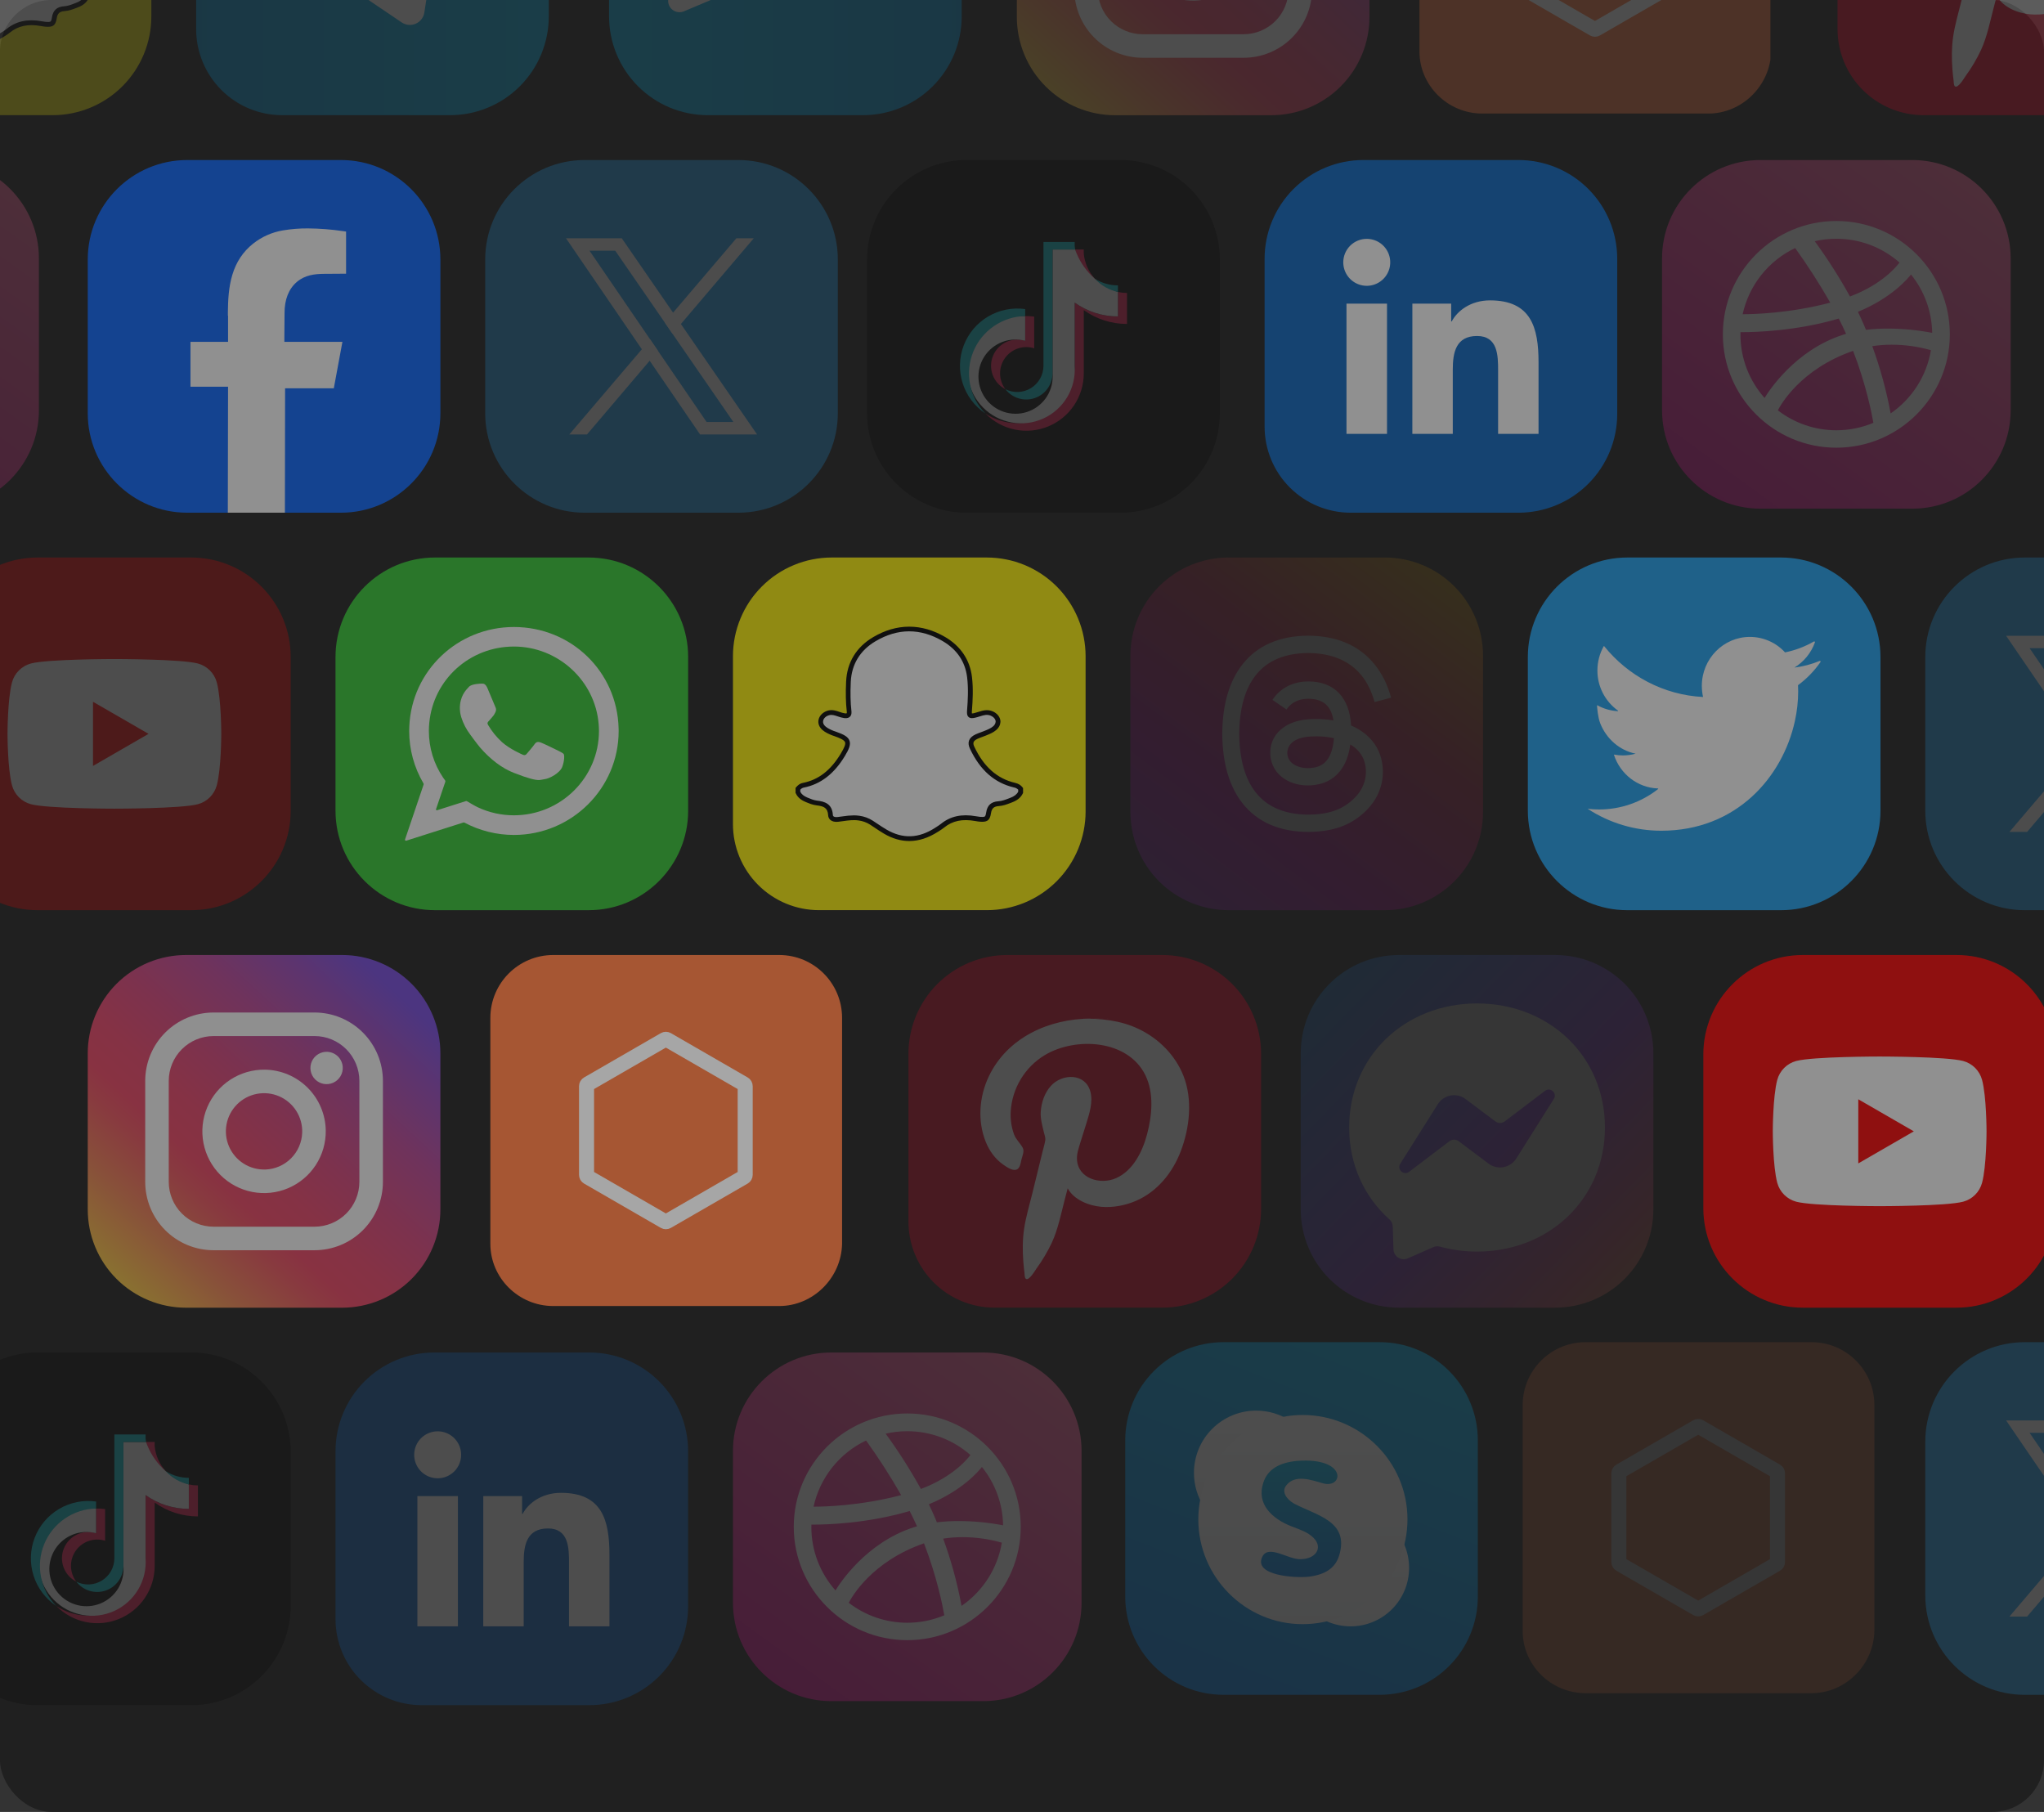 <?xml version="1.0" encoding="utf-8"?>
<svg xmlns="http://www.w3.org/2000/svg" fill="none" height="351" viewBox="0 0 396 351" width="396">
<rect x="0" y="0" width="396" height="351" fill="#333333" stroke="none"/>
<g clip-path="url(#clip0_396_1503)">
<rect fill="#202020" height="351" rx="10" width="396"/>
<g opacity="0.5">
<path d="M114.044 108H84.275C73.63 108 65 116.63 65 127.275V157.044C65 167.69 73.63 176.319 84.275 176.319H114.044C124.69 176.319 133.32 167.69 133.32 157.044V127.275C133.32 116.63 124.69 108 114.044 108Z" fill="#33CC33"/>
<path d="M119.847 141.088C119.575 130.082 110.66 121.461 99.565 121.461C88.67 121.461 79.768 129.916 79.297 140.708C79.283 141.003 79.275 141.299 79.274 141.597C79.271 145.169 80.227 148.676 82.04 151.753C82.061 151.789 82.074 151.83 82.078 151.871C82.083 151.913 82.078 151.955 82.065 151.995L78.471 162.618C78.46 162.651 78.458 162.686 78.466 162.719C78.474 162.753 78.49 162.783 78.514 162.808C78.538 162.832 78.569 162.85 78.602 162.858C78.636 162.867 78.671 162.866 78.703 162.855L89.761 159.339C89.798 159.327 89.837 159.323 89.876 159.326C89.915 159.33 89.953 159.341 89.987 159.359C92.937 160.924 96.226 161.743 99.565 161.744C110.754 161.744 119.858 152.708 119.858 141.601C119.857 141.45 119.847 141.088 119.847 141.088ZM85.867 150.667C84.051 147.991 83.083 144.83 83.089 141.596C83.089 141.075 83.115 140.556 83.168 140.012C83.985 131.594 91.036 125.247 99.564 125.247C108.113 125.247 115.327 131.866 115.986 140.317C116.024 140.814 116.042 141.22 116.042 141.594C116.042 150.609 108.651 157.937 99.563 157.937C97.158 157.94 94.782 157.416 92.602 156.401C91.997 156.121 90.849 155.434 90.485 155.215C90.45 155.193 90.409 155.179 90.368 155.175C90.326 155.17 90.284 155.174 90.244 155.188L84.678 156.958C84.649 156.967 84.619 156.968 84.59 156.96C84.561 156.953 84.534 156.937 84.513 156.916C84.492 156.894 84.477 156.867 84.471 156.838C84.464 156.809 84.466 156.778 84.475 156.75L86.273 151.45C86.289 151.405 86.293 151.357 86.286 151.309C86.279 151.262 86.261 151.217 86.234 151.178C86.126 151.03 85.946 150.783 85.867 150.667Z" fill="white"/>
<path d="M109.213 146.076C109.087 145.875 108.211 145.454 108.211 145.454C107.867 145.282 105.325 144.037 104.847 143.866C104.439 143.72 103.975 143.553 103.56 144.171C103.244 144.638 102.321 145.715 102.021 146.056C101.81 146.295 101.613 146.374 101.149 146.14C101.071 146.102 98.807 145.135 97.246 143.754C96.187 142.785 95.28 141.663 94.554 140.426C94.338 140.063 94.479 139.894 94.743 139.63C94.906 139.471 95.623 138.603 95.68 138.52C95.794 138.346 95.997 137.929 95.997 137.929C96.074 137.773 96.11 137.6 96.104 137.425C96.098 137.251 96.048 137.081 95.961 136.931C95.877 136.77 94.574 133.632 94.45 133.337C94.08 132.45 93.682 132.404 93.303 132.426C93.12 132.439 91.397 132.453 90.852 133.048L90.755 133.151C90.21 133.721 89.094 134.908 89.094 137.205C89.101 137.78 89.188 138.352 89.353 138.904C89.738 140.141 90.337 141.3 91.123 142.329C91.142 142.353 92.403 144.1 93.03 144.831C95.025 147.129 97.279 148.826 99.553 149.715C102.458 150.85 103.699 151.11 104.403 151.11C104.711 151.11 105.356 150.953 105.501 150.94C106.387 150.861 108.497 149.762 108.941 148.526C109.362 147.359 109.37 146.339 109.213 146.076Z" fill="white"/>
</g>
<g opacity="0.5">
<path d="M66.044 31H36.275C25.63 31 17 39.63 17 50.275V80.044C17 90.69 25.63 99.32 36.275 99.32H66.044C76.69 99.32 85.32 90.69 85.32 80.044V50.275C85.32 39.63 76.69 31 66.044 31Z" fill="#0866FF"/>
<path d="M44.137 99.32L44.184 74.917H36.902V66.222H44.183V61.152H44.151V60.427C44.174 58.207 44.287 55.615 45.018 53.221C45.771 50.727 47.085 48.758 49.033 47.199C50.713 45.869 52.702 44.985 54.816 44.63C56.413 44.363 58.03 44.234 59.649 44.245C61.919 44.263 64.185 44.438 66.43 44.769L67.049 44.856V53.017L65.357 53.031L62.801 53.048C60.993 53.062 59.1 53.261 57.512 54.614C55.924 55.968 55.117 58.044 55.129 60.651L55.093 65.326V66.222H66.34L64.672 75.222H55.233L55.197 99.32H44.137Z" fill="white"/>
</g>
<g opacity="0.2">
<path d="M37.044 108H7.275C-3.37 108 -12 116.63 -12 127.275V157.044C-12 167.69 -3.37 176.319 7.275 176.319H37.044C47.69 176.319 56.319 167.69 56.319 157.044V127.275C56.319 116.63 47.69 108 37.044 108Z" fill="#FD0000"/>
<path d="M42.002 132.192C41.765 131.314 41.303 130.514 40.66 129.872C40.018 129.229 39.218 128.767 38.341 128.531C35.111 127.666 22.162 127.666 22.162 127.666C22.162 127.666 9.212 127.666 5.983 128.531C5.105 128.767 4.305 129.229 3.663 129.872C3.02 130.514 2.558 131.314 2.322 132.192C1.457 135.421 1.457 142.16 1.457 142.16C1.457 142.16 1.457 148.897 2.322 152.126C2.558 153.004 3.02 153.804 3.663 154.446C4.305 155.089 5.105 155.551 5.983 155.787C9.212 156.653 22.162 156.653 22.162 156.653C22.162 156.653 35.111 156.653 38.341 155.787C39.218 155.551 40.018 155.089 40.66 154.446C41.303 153.804 41.765 153.004 42.002 152.126C42.868 148.897 42.868 142.16 42.868 142.16C42.868 142.16 42.868 135.421 42.002 132.192ZM18.021 148.371V135.948L28.78 142.16L18.021 148.371Z" fill="white"/>
</g>
<g opacity="0.5">
<path d="M379.044 185H349.275C338.63 185 330 193.63 330 204.275V234.044C330 244.69 338.63 253.319 349.275 253.319H379.044C389.69 253.319 398.32 244.69 398.32 234.044V204.275C398.32 193.63 389.69 185 379.044 185Z" fill="#FD0000"/>
<path d="M384.001 209.192C383.765 208.314 383.303 207.514 382.66 206.872C382.018 206.229 381.218 205.767 380.341 205.531C377.112 204.666 364.162 204.666 364.162 204.666C364.162 204.666 351.212 204.666 347.983 205.531C347.105 205.767 346.305 206.229 345.663 206.872C345.02 207.514 344.558 208.314 344.322 209.192C343.457 212.421 343.457 219.16 343.457 219.16C343.457 219.16 343.457 225.897 344.322 229.126C344.558 230.004 345.02 230.804 345.663 231.446C346.305 232.089 347.105 232.551 347.983 232.787C351.212 233.653 364.162 233.653 364.162 233.653C364.162 233.653 377.112 233.653 380.341 232.787C381.218 232.551 382.018 232.089 382.661 231.446C383.303 230.804 383.765 230.004 384.001 229.126C384.868 225.897 384.868 219.16 384.868 219.16C384.868 219.16 384.868 212.421 384.001 209.192ZM360.021 225.371V212.948L370.78 219.16L360.021 225.371Z" fill="white"/>
</g>
<g opacity="0.2">
<path d="M143.044 31H113.275C102.63 31 94 39.63 94 50.275V80.044C94 90.69 102.63 99.32 113.275 99.32H143.044C153.69 99.32 162.32 90.69 162.32 80.044V50.275C162.32 39.63 153.69 31 143.044 31Z" fill="#1DA1F2"/>
<path d="M131.914 62.765L130.397 60.565L120.462 46.16H109.656L124.353 67.661L125.867 69.877L135.629 84.159H146.672L131.914 62.765ZM127.482 67.977L125.969 65.762L114.209 48.563H119.191L128.775 62.454L130.293 64.656L142.082 81.746H136.892L127.482 67.977Z" fill="#FAFAFA"/>
<path d="M125.969 65.762L127.482 67.976L125.866 69.876L113.723 84.159H110.297L124.352 67.66L125.969 65.762Z" fill="#FAFAFA"/>
<path d="M146.031 46.16L131.914 62.765L130.3 64.663L128.781 62.461L130.397 60.565L142.667 46.16H146.031Z" fill="#FAFAFA"/>
</g>
<g opacity="0.2">
<path d="M422.044 108H392.275C381.63 108 373 116.63 373 127.275V157.044C373 167.69 381.63 176.319 392.275 176.319H422.044C432.69 176.319 441.32 167.69 441.32 157.044V127.275C441.32 116.63 432.69 108 422.044 108Z" fill="#1DA1F2"/>
<path d="M410.914 139.765L409.397 137.565L399.462 123.16H388.656L403.353 144.661L404.867 146.877L414.629 161.159H425.672L410.914 139.765ZM406.482 144.977L404.969 142.762L393.209 125.563H398.191L407.775 139.454L409.293 141.656L421.082 158.746H415.892L406.482 144.977Z" fill="#FAFAFA"/>
<path d="M404.969 142.762L406.482 144.976L404.866 146.876L392.723 161.159H389.297L403.352 144.66L404.969 142.762Z" fill="#FAFAFA"/>
</g>
<g opacity="0.2">
<path d="M422.044 260H392.275C381.63 260 373 268.63 373 279.275V309.044C373 319.69 381.63 328.319 392.275 328.319H422.044C432.69 328.319 441.32 319.69 441.32 309.044V279.275C441.32 268.63 432.69 260 422.044 260Z" fill="#1DA1F2"/>
<path d="M410.914 291.765L409.397 289.565L399.462 275.16H388.656L403.353 296.661L404.867 298.877L414.629 313.159H425.672L410.914 291.765ZM406.482 296.977L404.969 294.762L393.209 277.563H398.191L407.775 291.454L409.293 293.656L421.082 310.746H415.892L406.482 296.977Z" fill="#FAFAFA"/>
<path d="M404.969 294.762L406.482 296.976L404.866 298.876L392.723 313.159H389.297L403.352 296.66L404.969 294.762Z" fill="#FAFAFA"/>
</g>
<g opacity="0.5">
<path d="M85.318 204.046V234.281C85.318 236.782 84.826 239.258 83.869 241.568C82.912 243.879 81.51 245.978 79.742 247.746C77.974 249.514 75.874 250.917 73.564 251.874C71.254 252.831 68.778 253.324 66.277 253.324H36.042C33.542 253.324 31.066 252.831 28.755 251.874C26.445 250.917 24.346 249.514 22.577 247.746C20.809 245.978 19.407 243.879 18.45 241.568C17.492 239.258 17 236.782 17 234.281V204.046C17 201.546 17.492 199.069 18.448 196.758C19.405 194.448 20.807 192.348 22.576 190.579C24.344 188.811 26.443 187.408 28.753 186.45C31.064 185.493 33.54 185 36.041 185H66.276C68.777 185 71.253 185.492 73.564 186.45C75.875 187.407 77.974 188.81 79.743 190.578C81.511 192.347 82.913 194.447 83.87 196.758C84.827 199.069 85.319 201.545 85.318 204.046Z" fill="url(#paint0_linear_396_1503)"/>
<path d="M51.323 207.212C48.945 207.179 46.611 207.857 44.619 209.158C42.628 210.459 41.07 212.324 40.145 214.515C39.219 216.706 38.969 219.124 39.425 221.458C39.881 223.793 41.023 225.938 42.705 227.62C44.387 229.302 46.533 230.443 48.867 230.899C51.202 231.355 53.619 231.104 55.81 230.179C58.001 229.253 59.866 227.695 61.167 225.703C62.468 223.712 63.145 221.378 63.112 219C63.066 215.888 61.809 212.916 59.608 210.715C57.407 208.515 54.435 207.258 51.323 207.212ZM51.402 226.551C49.92 226.601 48.457 226.203 47.203 225.41C45.95 224.616 44.964 223.465 44.374 222.104C43.783 220.743 43.616 219.236 43.893 217.779C44.171 216.322 44.88 214.982 45.929 213.933C46.977 212.884 48.318 212.175 49.775 211.898C51.232 211.621 52.739 211.788 54.099 212.378C55.46 212.969 56.612 213.955 57.405 215.208C58.198 216.461 58.596 217.924 58.547 219.407C58.484 221.282 57.711 223.064 56.385 224.391C55.059 225.719 53.278 226.493 51.402 226.557V226.551Z" fill="#FDFDFD"/>
<path d="M60.935 196.139H41.384C37.87 196.139 34.499 197.535 32.014 200.021C29.529 202.506 28.133 205.877 28.133 209.392V228.941C28.133 232.455 29.529 235.825 32.014 238.31C34.5 240.795 37.87 242.192 41.384 242.192H60.933C64.448 242.192 67.819 240.796 70.304 238.311C72.789 235.826 74.186 232.455 74.186 228.941V209.39C74.186 205.876 72.79 202.505 70.305 200.02C67.82 197.535 64.449 196.139 60.935 196.139ZM69.624 228.941C69.624 231.245 68.708 233.456 67.078 235.086C65.449 236.715 63.238 237.631 60.933 237.631H41.384C39.08 237.631 36.869 236.715 35.239 235.086C33.609 233.456 32.694 231.245 32.694 228.941V209.39C32.694 207.086 33.61 204.875 35.24 203.246C36.87 201.617 39.08 200.701 41.384 200.701H60.933C63.238 200.701 65.449 201.617 67.078 203.246C68.708 204.876 69.624 207.087 69.624 209.392V228.941Z" fill="#FDFDFD"/>
<path d="M63.481 203.759C62.845 203.717 62.212 203.869 61.665 204.196C61.118 204.523 60.684 205.01 60.42 205.59C60.157 206.17 60.077 206.817 60.191 207.444C60.305 208.071 60.607 208.649 61.058 209.099C61.509 209.55 62.086 209.852 62.713 209.966C63.34 210.08 63.987 210 64.567 209.737C65.148 209.474 65.634 209.039 65.961 208.493C66.288 207.946 66.441 207.312 66.398 206.676C66.348 205.919 66.025 205.206 65.488 204.669C64.951 204.133 64.238 203.809 63.481 203.759Z" fill="#FDFDFD"/>
</g>
<g opacity="0.2">
<path d="M133.317 281.132V311.187C133.316 316.261 131.301 321.127 127.713 324.715C124.125 328.303 119.259 330.319 114.184 330.319H81.681C77.257 330.319 73.014 328.562 69.886 325.434C66.757 322.306 65 318.063 65 313.639V281.132C65 276.058 67.016 271.192 70.604 267.604C74.192 264.016 79.058 262 84.132 262H114.189C119.262 262.001 124.127 264.017 127.714 267.605C131.302 271.193 133.317 276.059 133.317 281.132Z" fill="#0A66C2"/>
<path d="M80.865 289.816H88.715V315.051H80.865V289.816ZM84.791 277.27C85.691 277.27 86.57 277.536 87.319 278.036C88.067 278.536 88.65 279.247 88.994 280.078C89.338 280.91 89.428 281.824 89.252 282.707C89.076 283.589 88.643 284.4 88.007 285.036C87.37 285.672 86.559 286.105 85.677 286.28C84.794 286.455 83.879 286.365 83.048 286.02C82.217 285.675 81.507 285.092 81.007 284.344C80.508 283.595 80.242 282.715 80.242 281.816C80.242 281.218 80.36 280.627 80.589 280.075C80.818 279.524 81.153 279.023 81.575 278.6C81.998 278.178 82.499 277.844 83.051 277.615C83.603 277.387 84.194 277.269 84.791 277.27Z" fill="white"/>
<path d="M93.629 289.815H101.148V293.264H101.254C102.3 291.279 104.861 289.188 108.677 289.188C116.612 289.188 118.074 294.412 118.074 301.209V315.05H110.24V302.781C110.24 299.853 110.183 296.087 106.163 296.087C102.077 296.087 101.459 299.275 101.459 302.567V315.05H93.625L93.629 289.815Z" fill="white"/>
</g>
<g opacity="0.2">
<path d="M37.044 262H7.275C-3.37 262 -12 270.63 -12 281.275V311.044C-12 321.69 -3.37 330.319 7.275 330.319H37.044C47.69 330.319 56.319 321.69 56.319 311.044V281.275C56.319 270.63 47.69 262 37.044 262Z" fill="black"/>
<path clip-rule="evenodd" d="M29.966 291.075C32.41 292.823 35.34 293.76 38.345 293.755V287.746C37.753 287.746 37.164 287.684 36.585 287.561V292.293C33.581 292.297 30.65 291.36 28.207 289.612V301.87C28.204 303.882 27.656 305.856 26.62 307.581C25.584 309.307 24.099 310.718 22.323 311.666C20.548 312.613 18.548 313.061 16.538 312.961C14.528 312.861 12.583 312.218 10.91 311.099C12.454 312.678 14.433 313.76 16.595 314.21C18.757 314.659 21.003 314.454 23.048 313.621C25.093 312.788 26.843 311.365 28.076 309.533C29.309 307.702 29.968 305.544 29.97 303.336V291.079L29.966 291.075ZM32.137 285.013C30.895 283.661 30.133 281.938 29.966 280.11V279.338H28.298C28.504 280.5 28.952 281.607 29.613 282.585C30.275 283.563 31.135 284.391 32.137 285.014V285.013ZM14.784 306.392C14.132 305.533 13.771 304.488 13.752 303.409C13.734 302.33 14.059 301.274 14.681 300.392C15.303 299.51 16.189 298.849 17.211 298.505C18.233 298.16 19.339 298.149 20.367 298.474V292.331C19.784 292.251 19.196 292.217 18.608 292.23V297.012C17.391 296.63 16.075 296.719 14.921 297.262C13.768 297.805 12.86 298.761 12.379 299.942C11.897 301.123 11.877 302.442 12.323 303.636C12.768 304.831 13.646 305.815 14.784 306.392Z" fill="#FF1753" fill-rule="evenodd"/>
<path clip-rule="evenodd" d="M28.204 289.612C30.647 291.359 33.578 292.297 36.582 292.292V287.561C34.665 286.913 32.921 285.835 31.485 284.41C30.048 282.984 28.957 281.248 28.295 279.336H23.915V303.338C24.047 304.862 23.69 306.388 22.896 307.695C22.102 309.002 20.912 310.021 19.499 310.606C18.086 311.19 16.523 311.309 15.038 310.944C13.553 310.58 12.222 309.752 11.24 308.58C10.258 307.408 9.674 305.953 9.575 304.427C9.476 302.901 9.866 301.384 10.688 300.094C11.51 298.805 12.722 297.811 14.147 297.257C15.572 296.704 17.137 296.619 18.614 297.015V292.228C16.498 292.067 14.383 292.557 12.553 293.633C10.723 294.709 9.267 296.318 8.378 298.246C7.489 300.173 7.211 302.326 7.581 304.416C7.952 306.506 8.952 308.433 10.449 309.938C11.945 311.443 13.867 312.454 15.955 312.836C18.042 313.218 20.197 312.951 22.13 312.073C24.062 311.195 25.679 309.747 26.765 307.924C27.851 306.1 28.353 303.988 28.204 301.87V289.612Z" fill="white" fill-rule="evenodd"/>
<path clip-rule="evenodd" d="M36.585 287.56V286.281C35.013 286.284 33.471 285.844 32.137 285.012C33.318 286.304 34.873 287.194 36.585 287.56ZM28.298 279.335C28.258 279.106 28.227 278.876 28.206 278.645V277.871H22.158V301.874C22.154 302.74 21.929 303.591 21.504 304.346C21.079 305.1 20.468 305.734 19.729 306.187C18.99 306.639 18.148 306.896 17.283 306.931C16.417 306.967 15.557 306.781 14.783 306.391C15.427 307.234 16.319 307.855 17.333 308.166C18.347 308.478 19.433 308.464 20.439 308.127C21.445 307.789 22.321 307.146 22.943 306.287C23.565 305.427 23.902 304.395 23.908 303.334V279.335H28.298ZM18.617 292.233V290.871C16.128 290.525 13.595 291.034 11.432 292.314C9.269 293.594 7.604 295.569 6.709 297.918C5.814 300.266 5.741 302.849 6.504 305.244C7.266 307.639 8.818 309.704 10.906 311.103C9.389 309.555 8.358 307.596 7.941 305.468C7.524 303.341 7.738 301.138 8.558 299.131C9.378 297.124 10.767 295.401 12.555 294.174C14.342 292.948 16.45 292.271 18.617 292.227V292.233Z" fill="#00C9D0" fill-rule="evenodd"/>
</g>
<g clip-path="url(#clip1_396_1503)" opacity="0.6">
<path d="M150.949 253H107.194C100.451 253 95 247.549 95 240.949V197.194C95 190.451 100.451 185 107.194 185H150.949C157.692 185 163.143 190.451 163.143 197.194V240.949C163 247.549 157.549 253 150.949 253Z" fill="#FF793F"/>
<path d="M128.76 201.394C128.91 201.307 129.096 201.307 129.246 201.394L144.129 209.985C144.279 210.072 144.371 210.233 144.371 210.406V227.592C144.371 227.765 144.279 227.925 144.129 228.012L129.246 236.604C129.096 236.691 128.91 236.691 128.76 236.604L113.877 228.012C113.727 227.925 113.635 227.765 113.635 227.592V210.406C113.635 210.233 113.727 210.072 113.877 209.985L128.76 201.394Z" stroke="white" stroke-width="2.914"/>
</g>
<g opacity="0.5">
<path d="M210.322 127.127V157.182C210.322 159.694 209.827 162.182 208.866 164.504C207.904 166.825 206.495 168.934 204.718 170.711C202.941 172.487 200.832 173.897 198.511 174.858C196.189 175.819 193.701 176.314 191.189 176.314H158.681C154.257 176.314 150.014 174.557 146.886 171.429C143.758 168.301 142 164.058 142 159.635V127.127C142.002 122.053 144.018 117.188 147.607 113.602C151.195 110.015 156.06 108 161.134 108H191.189C196.262 108 201.128 110.015 204.716 113.602C208.304 117.188 210.32 122.053 210.322 127.127Z" fill="#FFF405"/>
<path d="M154.586 153.488V152.807C154.858 152.487 155.154 152.214 155.603 152.126C159.144 151.425 161.51 149.169 163.295 146.207C164.794 143.716 164.555 143.147 161.789 142.168C161.63 142.11 161.468 142.065 161.312 142.001C160.715 141.755 160.122 141.493 159.629 141.064C158.39 139.987 159.123 138.436 160.582 138.084C161.65 137.827 162.58 138.515 163.617 138.643C164.309 138.73 164.585 138.496 164.501 137.759C164.305 135.859 164.263 133.946 164.377 132.039C164.547 128.401 166.337 125.63 169.367 123.833C173.792 121.212 178.418 121.179 182.874 123.792C185.657 125.427 187.452 127.896 187.843 131.208C188.096 133.363 187.995 135.521 187.825 137.679C187.751 138.616 187.942 138.789 188.87 138.571C190.019 138.298 190.983 137.709 192.179 138.234C192.818 138.515 193.376 139.12 193.359 139.818C193.346 140.296 193.068 140.736 192.708 141.051C192.155 141.532 191.434 141.798 190.764 142.071C190.245 142.281 189.704 142.444 189.198 142.682C188.153 143.171 187.852 143.818 188.341 144.852C190.034 148.431 192.522 151.148 196.547 152.092C197.038 152.208 197.432 152.408 197.729 152.806V153.488C197.348 154.274 196.665 154.705 195.892 154.998C195.118 155.291 194.315 155.63 193.469 155.679C192.303 155.754 191.689 156.262 191.51 157.477C191.342 158.632 190.994 158.797 189.816 158.703C189.537 158.68 189.261 158.628 188.984 158.579C186.677 158.17 184.513 158.403 182.616 159.941C182.236 160.23 181.841 160.5 181.434 160.748C178.203 162.846 174.896 163.085 171.517 161.117C170.598 160.581 169.725 159.962 168.833 159.378C168.101 158.909 167.275 158.607 166.413 158.492C165.014 158.279 163.673 158.594 162.312 158.744C161.612 158.821 160.937 158.621 160.897 157.898C160.802 156.153 159.733 155.727 158.266 155.566C157.585 155.49 156.904 155.212 156.262 154.944C155.561 154.641 154.921 154.225 154.586 153.488Z" fill="white"/>
<path d="M176.162 162.92C174.528 162.92 172.903 162.45 171.288 161.509C170.633 161.126 169.995 160.7 169.381 160.283C169.12 160.109 168.85 159.928 168.584 159.755C167.909 159.32 167.145 159.041 166.348 158.938C165.348 158.787 164.377 158.922 163.352 159.065C163.03 159.109 162.699 159.156 162.369 159.193C161.756 159.259 161.227 159.137 160.884 158.845C160.749 158.729 160.64 158.586 160.564 158.425C160.487 158.264 160.445 158.089 160.44 157.911C160.364 156.514 159.601 156.166 158.221 156.014C157.457 155.929 156.732 155.627 156.09 155.359C155.477 155.103 154.611 154.649 154.17 153.669L154.129 153.577V152.632L154.241 152.503C154.554 152.139 154.922 151.786 155.518 151.669C158.576 151.063 160.922 149.251 162.904 145.964C163.613 144.787 163.849 144.157 163.721 143.785C163.557 143.328 162.625 142.942 161.641 142.595C161.587 142.574 161.531 142.557 161.475 142.539C161.369 142.504 161.257 142.468 161.144 142.42C160.527 142.167 159.879 141.876 159.333 141.404C158.686 140.842 158.418 140.096 158.599 139.362C158.8 138.538 159.54 137.863 160.482 137.632C161.28 137.44 162.002 137.685 162.64 137.904C162.977 138.033 163.326 138.127 163.683 138.185C163.8 138.212 163.921 138.209 164.037 138.177C164.072 138.059 164.077 137.934 164.051 137.813C163.857 136.139 163.816 134.298 163.924 132.019C164.097 128.326 165.9 125.358 169.14 123.439C171.419 122.09 173.771 121.396 176.116 121.396H176.165C178.509 121.396 180.847 122.077 183.117 123.403C186.125 125.173 187.921 127.851 188.31 131.166C188.575 133.409 188.459 135.645 188.295 137.727C188.276 137.886 188.276 138.047 188.295 138.205C188.457 138.2 188.617 138.176 188.772 138.133C189.035 138.072 189.296 137.989 189.55 137.908C190.415 137.636 191.309 137.355 192.373 137.823C193.115 138.148 193.853 138.899 193.83 139.841C193.81 140.145 193.727 140.441 193.586 140.712C193.445 140.982 193.25 141.22 193.013 141.411C192.445 141.906 191.73 142.193 191.106 142.446L190.947 142.512C190.737 142.596 190.525 142.674 190.319 142.749C189.998 142.866 189.694 142.976 189.403 143.112C188.964 143.318 188.708 143.536 188.622 143.776C188.537 144.015 188.59 144.289 188.768 144.666C190.608 148.555 193.189 150.84 196.667 151.654C197.315 151.805 197.774 152.087 198.114 152.541L198.206 152.663V153.598L198.16 153.694C197.774 154.487 197.11 155.04 196.069 155.435L195.835 155.525C195.102 155.805 194.344 156.097 193.52 156.15C192.545 156.213 192.131 156.593 191.99 157.553C191.768 159.062 191.108 159.277 189.799 159.171C189.527 159.149 189.254 159.1 188.982 159.054L188.919 159.043C186.438 158.601 184.532 159.002 182.927 160.303C182.606 160.553 182.271 160.785 181.924 160.998L181.706 161.135C179.85 162.322 178.002 162.92 176.162 162.92ZM165.422 157.95C165.778 157.949 166.134 157.975 166.486 158.027C167.413 158.15 168.302 158.476 169.09 158.98C169.362 159.157 169.634 159.34 169.895 159.515C170.498 159.924 171.12 160.332 171.754 160.706C174.901 162.542 177.987 162.424 181.186 160.349L181.408 160.206C181.726 160.01 182.033 159.798 182.329 159.57C184.138 158.108 186.342 157.635 189.068 158.118L189.133 158.129C189.384 158.174 189.621 158.216 189.856 158.235C190.204 158.264 190.622 158.281 190.785 158.171C190.906 158.088 190.992 157.846 191.057 157.406C191.264 156 192.022 155.304 193.445 155.213C194.134 155.168 194.795 154.915 195.488 154.648L195.726 154.557C196.5 154.262 196.98 153.893 197.266 153.366V152.971C197.043 152.745 196.754 152.595 196.441 152.541C192.677 151.658 189.89 149.207 187.922 145.05C187.634 144.439 187.574 143.915 187.741 143.45C187.909 142.986 188.328 142.578 189.001 142.263C189.329 142.109 189.667 141.99 189.994 141.866C190.201 141.791 190.402 141.72 190.59 141.641L190.752 141.576C191.342 141.339 191.952 141.093 192.403 140.702C192.541 140.594 192.656 140.459 192.741 140.305C192.826 140.151 192.879 139.982 192.896 139.807C192.908 139.295 192.436 138.854 191.992 138.657C191.247 138.329 190.616 138.528 189.813 138.779C189.54 138.864 189.268 138.952 188.968 139.021C188.523 139.126 188.015 139.212 187.665 138.909C187.315 138.607 187.322 138.092 187.357 137.643C187.518 135.6 187.629 133.421 187.376 131.261C187.017 128.205 185.422 125.827 182.634 124.191C178.308 121.654 173.918 121.667 169.596 124.232C166.637 125.985 164.99 128.692 164.83 132.06C164.726 134.288 164.764 136.081 164.951 137.704C164.973 137.893 165.039 138.468 164.672 138.832C164.304 139.195 163.737 139.123 163.551 139.104C163.132 139.039 162.722 138.931 162.325 138.783C161.731 138.581 161.219 138.407 160.681 138.536C160.071 138.683 159.6 139.096 159.48 139.586C159.382 139.995 159.534 140.38 159.921 140.717C160.362 141.101 160.91 141.342 161.478 141.576C161.56 141.61 161.649 141.639 161.75 141.67C161.814 141.69 161.877 141.711 161.938 141.734C163.436 142.262 164.298 142.698 164.579 143.484C164.859 144.27 164.463 145.159 163.687 146.448C161.591 149.925 158.975 151.931 155.688 152.576C155.434 152.637 155.207 152.781 155.044 152.985V153.377C155.291 153.859 155.725 154.212 156.437 154.51C157.02 154.753 157.681 155.029 158.313 155.099C159.751 155.257 161.237 155.709 161.355 157.865C161.354 157.916 161.364 157.967 161.384 158.014C161.404 158.061 161.434 158.103 161.472 158.137C161.617 158.258 161.91 158.309 162.258 158.273C162.576 158.239 162.9 158.194 163.212 158.149C163.943 158.032 164.681 157.965 165.422 157.95Z" fill="black"/>
</g>
<g opacity="0.2">
<path d="M29.322 -26.873V3.182C29.322 5.694 28.827 8.182 27.866 10.504C26.904 12.825 25.495 14.934 23.718 16.711C21.941 18.487 19.832 19.897 17.511 20.858C15.189 21.82 12.701 22.314 10.189 22.314H-22.319C-26.743 22.314 -30.986 20.557 -34.114 17.429C-37.242 14.301 -39 10.058 -39 5.635V-26.873C-38.998 -31.947 -36.981 -36.812 -33.394 -40.398C-29.805 -43.985 -24.94 -46 -19.866 -46H10.189C15.262 -46 20.128 -43.985 23.716 -40.398C27.304 -36.812 29.32 -31.947 29.322 -26.873Z" fill="#FFF405"/>
<path d="M-26.414 -0.512V-1.193C-26.142 -1.513 -25.846 -1.786 -25.397 -1.874C-21.856 -2.575 -19.49 -4.831 -17.705 -7.793C-16.206 -10.284 -16.445 -10.853 -19.211 -11.832C-19.37 -11.89 -19.532 -11.935 -19.688 -11.999C-20.285 -12.245 -20.878 -12.507 -21.371 -12.936C-22.61 -14.013 -21.878 -15.564 -20.418 -15.915C-19.35 -16.173 -18.42 -15.485 -17.383 -15.357C-16.691 -15.27 -16.415 -15.504 -16.499 -16.241C-16.695 -18.141 -16.737 -20.054 -16.623 -21.961C-16.453 -25.599 -14.663 -28.37 -11.633 -30.167C-7.208 -32.788 -2.582 -32.821 1.874 -30.207C4.657 -28.573 6.452 -26.104 6.843 -22.792C7.096 -20.637 6.995 -18.479 6.825 -16.321C6.751 -15.384 6.942 -15.211 7.87 -15.429C9.019 -15.702 9.983 -16.291 11.179 -15.766C11.818 -15.485 12.376 -14.88 12.358 -14.182C12.346 -13.704 12.068 -13.264 11.707 -12.949C11.155 -12.469 10.434 -12.201 9.764 -11.929C9.245 -11.719 8.704 -11.556 8.198 -11.318C7.153 -10.829 6.852 -10.182 7.341 -9.148C9.034 -5.569 11.522 -2.852 15.547 -1.908C16.038 -1.792 16.432 -1.592 16.729 -1.194V-0.512C16.348 0.274 15.665 0.705 14.892 0.998C14.118 1.291 13.315 1.63 12.469 1.679C11.303 1.754 10.689 2.262 10.51 3.477C10.341 4.632 9.994 4.797 8.816 4.703C8.537 4.68 8.261 4.628 7.984 4.579C5.677 4.17 3.513 4.403 1.616 5.941C1.236 6.23 0.841 6.5 0.434 6.748C-2.797 8.846 -6.104 9.085 -9.483 7.117C-10.402 6.581 -11.275 5.962 -12.167 5.378C-12.899 4.909 -13.725 4.607 -14.587 4.492C-15.986 4.279 -17.327 4.594 -18.688 4.744C-19.388 4.821 -20.063 4.621 -20.103 3.898C-20.198 2.153 -21.267 1.727 -22.734 1.566C-23.415 1.49 -24.096 1.212 -24.738 0.944C-25.439 0.641 -26.079 0.225 -26.414 -0.512Z" fill="white"/>
<path d="M-4.838 8.92C-6.472 8.92 -8.097 8.45 -9.712 7.509C-10.367 7.126 -11.005 6.7 -11.619 6.283C-11.88 6.109 -12.15 5.928 -12.416 5.755C-13.091 5.32 -13.855 5.041 -14.652 4.938C-15.652 4.787 -16.623 4.922 -17.648 5.065C-17.97 5.109 -18.3 5.156 -18.631 5.193C-19.244 5.259 -19.773 5.137 -20.116 4.845C-20.251 4.729 -20.36 4.586 -20.436 4.425C-20.513 4.264 -20.555 4.089 -20.56 3.911C-20.636 2.514 -21.399 2.166 -22.779 2.014C-23.543 1.929 -24.268 1.627 -24.91 1.359C-25.523 1.103 -26.389 0.649 -26.83 -0.331L-26.871 -0.423V-1.368L-26.759 -1.497C-26.446 -1.861 -26.078 -2.214 -25.482 -2.331C-22.424 -2.937 -20.078 -4.749 -18.096 -8.036C-17.387 -9.213 -17.151 -9.843 -17.279 -10.215C-17.442 -10.672 -18.375 -11.058 -19.359 -11.405C-19.413 -11.426 -19.469 -11.443 -19.525 -11.461C-19.631 -11.496 -19.743 -11.532 -19.856 -11.579C-20.473 -11.833 -21.121 -12.124 -21.667 -12.595C-22.314 -13.158 -22.582 -13.904 -22.401 -14.638C-22.2 -15.462 -21.46 -16.137 -20.518 -16.368C-19.72 -16.56 -18.998 -16.315 -18.36 -16.096C-18.023 -15.967 -17.674 -15.873 -17.317 -15.815C-17.2 -15.788 -17.079 -15.791 -16.963 -15.823C-16.928 -15.941 -16.924 -16.067 -16.95 -16.187C-17.143 -17.861 -17.184 -19.702 -17.076 -21.98C-16.903 -25.674 -15.1 -28.642 -11.86 -30.561C-9.581 -31.91 -7.229 -32.603 -4.884 -32.603H-4.835C-2.491 -32.603 -0.153 -31.923 2.117 -30.597C5.125 -28.827 6.921 -26.149 7.31 -22.834C7.575 -20.591 7.459 -18.355 7.295 -16.273C7.276 -16.114 7.276 -15.953 7.295 -15.795C7.457 -15.8 7.617 -15.824 7.772 -15.867C8.035 -15.928 8.296 -16.011 8.55 -16.092C9.415 -16.364 10.309 -16.645 11.373 -16.177C12.115 -15.852 12.854 -15.101 12.83 -14.159C12.81 -13.855 12.727 -13.559 12.586 -13.288C12.445 -13.018 12.25 -12.78 12.013 -12.589C11.445 -12.094 10.73 -11.807 10.107 -11.554L9.947 -11.488C9.737 -11.404 9.525 -11.326 9.319 -11.251C8.998 -11.134 8.694 -11.024 8.403 -10.888C7.964 -10.682 7.708 -10.464 7.622 -10.224C7.537 -9.985 7.59 -9.711 7.768 -9.334C9.608 -5.445 12.189 -3.16 15.667 -2.346C16.316 -2.195 16.774 -1.913 17.114 -1.459L17.206 -1.337V-0.402L17.16 -0.306C16.774 0.487 16.11 1.04 15.069 1.435L14.835 1.525C14.102 1.805 13.344 2.097 12.52 2.15C11.545 2.213 11.131 2.593 10.99 3.553C10.768 5.062 10.108 5.277 8.799 5.171C8.527 5.149 8.254 5.1 7.982 5.054L7.919 5.043C5.438 4.601 3.532 5.002 1.927 6.303C1.606 6.553 1.271 6.785 0.924 6.998L0.706 7.135C-1.15 8.322 -2.998 8.92 -4.838 8.92ZM-15.578 3.95C-15.222 3.949 -14.867 3.975 -14.514 4.027C-13.587 4.15 -12.698 4.476 -11.91 4.98C-11.638 5.157 -11.366 5.34 -11.105 5.515C-10.502 5.924 -9.88 6.332 -9.246 6.706C-6.099 8.542 -3.013 8.424 0.186 6.349L0.408 6.206C0.726 6.01 1.033 5.798 1.329 5.57C3.138 4.108 5.342 3.635 8.068 4.118L8.133 4.129C8.384 4.174 8.621 4.216 8.856 4.235C9.204 4.264 9.622 4.281 9.785 4.171C9.906 4.088 9.992 3.846 10.057 3.406C10.264 2 11.022 1.304 12.445 1.213C13.134 1.168 13.795 0.915 14.488 0.648L14.726 0.557C15.5 0.262 15.98 -0.107 16.267 -0.634V-1.029C16.043 -1.255 15.754 -1.405 15.441 -1.459C11.677 -2.342 8.89 -4.793 6.922 -8.95C6.634 -9.561 6.574 -10.085 6.741 -10.55C6.909 -11.014 7.328 -11.421 8.001 -11.738C8.329 -11.891 8.667 -12.01 8.994 -12.134C9.201 -12.209 9.402 -12.28 9.59 -12.358L9.752 -12.424C10.342 -12.661 10.952 -12.907 11.403 -13.298C11.541 -13.406 11.656 -13.541 11.741 -13.695C11.826 -13.849 11.879 -14.018 11.896 -14.193C11.908 -14.705 11.436 -15.146 10.992 -15.342C10.247 -15.671 9.616 -15.472 8.813 -15.221C8.54 -15.136 8.268 -15.048 7.968 -14.979C7.523 -14.874 7.015 -14.788 6.665 -15.091C6.315 -15.393 6.322 -15.908 6.357 -16.357C6.518 -18.4 6.629 -20.579 6.376 -22.739C6.017 -25.795 4.422 -28.173 1.634 -29.809C-2.692 -32.346 -7.082 -32.333 -11.404 -29.768C-14.363 -28.015 -16.01 -25.308 -16.171 -21.94C-16.274 -19.712 -16.236 -17.919 -16.049 -16.296C-16.027 -16.107 -15.961 -15.532 -16.328 -15.168C-16.696 -14.805 -17.263 -14.877 -17.449 -14.896C-17.868 -14.961 -18.278 -15.069 -18.675 -15.217C-19.269 -15.419 -19.781 -15.593 -20.319 -15.464C-20.929 -15.317 -21.4 -14.904 -21.52 -14.414C-21.618 -14.005 -21.466 -13.62 -21.079 -13.283C-20.638 -12.899 -20.09 -12.658 -19.522 -12.424C-19.44 -12.39 -19.351 -12.361 -19.25 -12.33C-19.186 -12.309 -19.123 -12.289 -19.062 -12.266C-17.564 -11.738 -16.702 -11.302 -16.421 -10.516C-16.14 -9.73 -16.537 -8.841 -17.313 -7.552C-19.409 -4.075 -22.025 -2.069 -25.312 -1.424C-25.566 -1.363 -25.793 -1.219 -25.956 -1.015V-0.623C-25.709 -0.141 -25.275 0.212 -24.563 0.51C-23.98 0.753 -23.319 1.029 -22.687 1.099C-21.249 1.257 -19.763 1.709 -19.645 3.865C-19.646 3.916 -19.636 3.967 -19.616 4.014C-19.596 4.061 -19.566 4.103 -19.528 4.137C-19.383 4.258 -19.09 4.309 -18.742 4.273C-18.424 4.239 -18.1 4.194 -17.788 4.149C-17.057 4.032 -16.319 3.965 -15.578 3.95Z" fill="black"/>
</g>
<g opacity="0.2">
<path d="M244.321 204.127V234.182C244.321 239.256 242.305 244.122 238.717 247.71C235.129 251.298 230.263 253.314 225.189 253.314H192.681C188.257 253.314 184.014 251.557 180.886 248.429C177.758 245.301 176 241.058 176 236.635V204.127C176.002 199.054 178.018 194.189 181.606 190.602C185.194 187.015 190.059 185 195.132 185H225.189C230.262 185 235.127 187.015 238.715 190.602C242.303 194.189 244.319 199.054 244.321 204.127Z" fill="#E70024"/>
<path d="M211.372 197.318C203.308 197.318 195.184 200.945 191.576 208.501C189.706 212.419 189.34 217.141 190.981 221.209C191.678 222.936 192.79 224.502 194.326 225.578C194.937 226.005 196.057 226.812 196.856 226.597C197.656 226.381 197.742 225.213 197.916 224.537C198.096 223.839 198.506 222.987 198.122 222.306C197.611 221.399 196.818 220.738 196.446 219.719C195.945 218.311 195.729 216.816 195.812 215.324C195.944 213.101 196.616 210.944 197.768 209.038C198.92 207.132 200.518 205.535 202.425 204.385C208.418 200.807 218.544 201.368 221.919 208.317C223.605 211.787 223.188 216.1 222.234 219.716C221.353 223.058 219.537 226.78 216.192 228.243C213.165 229.566 208.761 228.318 208.647 224.495C208.614 223.399 209.016 222.3 209.328 221.262C209.69 220.05 210.093 218.851 210.463 217.642C211.054 215.705 211.79 213.498 211.248 211.467C210.282 207.846 205.8 207.926 203.61 210.341C202.376 211.703 201.761 213.533 201.633 215.343C201.539 216.687 201.928 218.018 202.233 219.318C202.36 219.854 202.586 220.377 202.506 220.916C202.389 221.673 202.137 222.432 201.961 223.175L200.002 231.17C199.441 233.469 198.726 235.8 198.393 238.142C198.097 240.209 198.103 242.316 198.256 244.396C198.309 245.112 198.383 245.827 198.477 246.541C198.514 246.824 198.493 247.486 198.724 247.701C199.305 248.246 200.543 246.102 200.79 245.759C201.955 244.162 202.965 242.457 203.805 240.668C204.993 238.072 205.55 235.17 206.271 232.42C206.465 231.681 206.659 230.941 206.853 230.2C208.057 232.435 210.974 233.574 213.37 233.779C215.62 233.973 217.988 233.522 220.055 232.634C224.223 230.847 227.193 227.148 228.772 222.974C230.481 218.466 231.087 213.019 229.296 208.445C227.713 204.4 224.48 201.178 220.58 199.32C217.061 197.638 213.311 197.285 209.465 197.321C211.343 197.303 213.224 197.296 215.102 197.321C213.855 197.304 212.607 197.321 211.36 197.321C203.643 197.321 222.812 197.318 211.372 197.318Z" fill="white"/>
</g>
<g opacity="0.2">
<path d="M190.484 262H161.056C150.532 262 142 270.532 142 281.056V310.484C142 321.009 150.532 329.54 161.056 329.54H190.484C201.009 329.54 209.54 321.009 209.54 310.484V281.056C209.54 270.532 201.009 262 190.484 262Z" fill="url(#paint1_linear_396_1503)"/>
<path d="M175.768 273.811C163.647 273.811 153.781 283.663 153.781 295.77C153.781 307.878 163.647 317.727 175.768 317.727C187.889 317.727 197.756 307.876 197.756 295.767C197.756 283.659 187.889 273.811 175.768 273.811ZM190.236 284.176C192.829 287.38 194.273 291.359 194.339 295.48C191.508 294.934 188.631 294.657 185.747 294.651C184.331 294.646 182.917 294.728 181.511 294.896C181.39 294.6 181.269 294.306 181.141 294.009C180.768 293.132 180.366 292.262 179.951 291.405C186.45 288.726 189.586 285.004 190.236 284.169V284.176ZM175.768 277.248C180.272 277.244 184.623 278.882 188.006 281.855C187.489 282.562 184.681 286.077 178.413 288.44C176.364 284.728 174.082 281.15 171.58 277.726C172.953 277.408 174.359 277.248 175.768 277.248ZM167.791 279.048C170.241 282.454 172.51 285.986 174.589 289.629C166.602 291.729 159.511 291.866 157.799 291.866H157.616C158.225 289.096 159.458 286.501 161.221 284.28C162.984 282.058 165.231 280.269 167.791 279.048ZM157.196 295.8C157.196 295.646 157.196 295.494 157.196 295.341H157.683C159.989 295.341 167.99 295.151 176.237 292.705C176.736 293.682 177.213 294.677 177.656 295.669C177.447 295.729 177.247 295.789 177.039 295.856C167.755 298.852 162.651 306.792 161.866 308.09C158.851 304.706 157.186 300.331 157.189 295.799L157.196 295.8ZM175.768 314.35C171.668 314.353 167.683 312.994 164.438 310.487C164.969 309.447 168.821 302.512 178.996 298.971L179.016 298.964C181.567 305.606 182.647 311.18 182.944 312.909C180.672 313.862 178.232 314.352 175.768 314.35ZM186.289 311.081C185.468 306.647 184.277 302.29 182.729 298.056C183.966 297.866 185.216 297.771 186.467 297.774C189.047 297.771 191.614 298.13 194.094 298.84C193.681 301.3 192.778 303.651 191.437 305.754C190.096 307.857 188.346 309.669 186.29 311.081H186.289Z" fill="white"/>
</g>
<g opacity="0.2">
<path d="M-11.515 31H-40.944C-51.468 31 -60 39.532 -60 50.056V79.484C-60 90.009 -51.468 98.54 -40.944 98.54H-11.515C-0.991 98.54 7.54 90.009 7.54 79.484V50.056C7.54 39.532 -0.991 31 -11.515 31Z" fill="url(#paint2_linear_396_1503)"/>
</g>
<g opacity="0.2">
<path d="M286.315 279.011V309.302C286.314 314.344 284.311 319.179 280.745 322.745C277.18 326.31 272.344 328.313 267.302 328.314H237.014C231.972 328.313 227.136 326.31 223.571 322.744C220.005 319.179 218.001 314.344 218 309.302V279.011C218.002 273.969 220.006 269.134 223.571 265.569C227.137 262.004 231.972 260.001 237.014 260H267.302C272.344 260.001 277.179 262.004 280.745 265.569C284.31 269.134 286.314 273.969 286.315 279.011Z" fill="url(#paint3_linear_396_1503)"/>
<path clip-rule="evenodd" d="M243.374 273.258C245.76 273.258 248.092 273.965 250.076 275.29C252.06 276.615 253.606 278.499 254.519 280.704C255.432 282.908 255.671 285.333 255.206 287.673C254.74 290.013 253.592 292.163 251.905 293.85C250.217 295.537 248.068 296.686 245.728 297.151C243.388 297.617 240.962 297.378 238.758 296.464C236.554 295.551 234.67 294.005 233.345 292.021C232.019 290.037 231.312 287.705 231.313 285.319C231.312 283.735 231.623 282.166 232.229 280.703C232.835 279.239 233.723 277.909 234.844 276.789C235.964 275.669 237.294 274.78 238.757 274.174C240.221 273.569 241.79 273.257 243.374 273.258Z" fill="url(#paint4_linear_396_1503)" fill-rule="evenodd"/>
<path clip-rule="evenodd" d="M261.677 315.052C255.433 315.052 250.25 309.973 250.25 303.731C250.25 297.49 255.433 292.305 261.677 292.305C267.92 292.305 272.997 297.488 272.997 303.731C272.993 306.732 271.799 309.61 269.677 311.732C267.555 313.854 264.678 315.048 261.677 315.052Z" fill="url(#paint5_linear_396_1503)" fill-rule="evenodd"/>
<path clip-rule="evenodd" d="M252.367 274.105C263.582 274.105 272.681 283.204 272.681 294.314C272.68 299.701 270.539 304.867 266.73 308.676C262.92 312.485 257.754 314.626 252.367 314.627C241.258 314.627 232.16 305.528 232.16 294.314C232.16 283.204 241.258 274.105 252.367 274.105Z" fill="url(#paint6_linear_396_1503)" fill-rule="evenodd"/>
<path clip-rule="evenodd" d="M250.25 295.69C251.836 296.324 253.318 296.747 254.481 297.911C256.388 299.818 254.905 302.038 251.943 302.038C249.615 302.143 245.7 299.074 244.537 301.614C242.844 305.211 250.884 305.741 253.636 305.427C256.809 305.004 258.713 303.735 259.454 301.301C261.464 294.636 255.011 293.577 250.672 291.25C249.192 290.403 248.24 288.922 249.192 287.758C250.884 285.537 254.058 286.7 256.28 287.334C260.301 288.499 261.147 282.257 251.307 282.997C247.922 283.314 245.595 284.585 244.748 287.229C243.372 291.355 246.441 294.212 250.25 295.694V295.69Z" fill="url(#paint7_linear_396_1503)" fill-rule="evenodd"/>
</g>
<g opacity="0.2">
<path d="M106.321 -26.873V3.182C106.321 8.256 104.305 13.122 100.717 16.71C97.129 20.298 92.263 22.314 87.189 22.314H54.681C52.49 22.314 50.321 21.883 48.297 21.045C46.274 20.207 44.435 18.978 42.886 17.429C41.337 15.88 40.108 14.042 39.27 12.018C38.431 9.994 38 7.825 38 5.635V-26.873C38.002 -31.946 40.018 -36.811 43.606 -40.398C47.194 -43.984 52.059 -46 57.132 -46H87.189C92.262 -46 97.127 -43.984 100.715 -40.398C104.303 -36.811 106.319 -31.946 106.321 -26.873Z" fill="url(#paint8_linear_396_1503)"/>
<path d="M50.254 -12.001L83.183 -25.881C83.544 -26.034 83.939 -26.087 84.328 -26.036C84.717 -25.984 85.085 -25.83 85.394 -25.589C85.704 -25.347 85.943 -25.028 86.088 -24.663C86.232 -24.299 86.277 -23.902 86.217 -23.514L82.214 2.425C82.141 2.898 81.95 3.344 81.658 3.723C81.367 4.102 80.984 4.402 80.545 4.593C80.107 4.784 79.627 4.862 79.151 4.818C78.674 4.774 78.217 4.611 77.821 4.342L66.021 -3.633C65.804 -3.78 65.622 -3.973 65.489 -4.199C65.356 -4.425 65.276 -4.678 65.254 -4.939C65.231 -5.2 65.268 -5.463 65.36 -5.709C65.453 -5.954 65.599 -6.175 65.788 -6.357L76.986 -17.094C77.054 -17.16 77.108 -17.24 77.143 -17.329C77.179 -17.417 77.195 -17.512 77.192 -17.607C77.189 -17.702 77.165 -17.795 77.124 -17.881C77.082 -17.966 77.023 -18.042 76.95 -18.103C76.838 -18.196 76.698 -18.25 76.552 -18.258C76.406 -18.265 76.262 -18.225 76.14 -18.144L61.306 -8.165C60.645 -7.72 59.892 -7.43 59.103 -7.316C58.314 -7.201 57.509 -7.266 56.749 -7.505L50.372 -9.51C50.113 -9.591 49.884 -9.75 49.718 -9.965C49.552 -10.181 49.456 -10.442 49.443 -10.714C49.43 -10.986 49.501 -11.255 49.646 -11.485C49.791 -11.715 50.003 -11.895 50.254 -12.001Z" fill="white"/>
</g>
<g opacity="0.2">
<path d="M117.999 3.188V-26.867C117.999 -31.942 120.015 -36.808 123.603 -40.396C127.191 -43.984 132.058 -46 137.132 -46H169.639C171.83 -46 173.999 -45.569 176.023 -44.73C178.047 -43.892 179.886 -42.664 181.435 -41.115C182.984 -39.566 184.212 -37.727 185.051 -35.703C185.889 -33.68 186.32 -31.511 186.32 -29.32V3.188C186.319 8.261 184.302 13.126 180.714 16.712C177.127 20.299 172.261 22.314 167.188 22.314H137.132C132.059 22.314 127.193 20.299 123.605 16.712C120.018 13.126 118.001 8.261 117.999 3.188Z" fill="url(#paint9_linear_396_1503)"/>
<path d="M165.43 -11.687L132.501 2.194C132.14 2.346 131.744 2.4 131.355 2.348C130.966 2.297 130.598 2.142 130.289 1.901C129.98 1.66 129.741 1.34 129.596 0.976C129.451 0.611 129.407 0.214 129.467 -0.173L133.469 -26.112C133.542 -26.585 133.733 -27.032 134.025 -27.411C134.317 -27.79 134.7 -28.089 135.138 -28.28C135.577 -28.472 136.057 -28.549 136.533 -28.505C137.009 -28.462 137.467 -28.298 137.863 -28.03L149.663 -20.055C149.88 -19.908 150.062 -19.714 150.194 -19.488C150.327 -19.262 150.408 -19.009 150.43 -18.748C150.452 -18.487 150.416 -18.224 150.323 -17.979C150.231 -17.734 150.085 -17.512 149.896 -17.331L138.698 -6.593C138.63 -6.527 138.576 -6.447 138.54 -6.359C138.505 -6.271 138.488 -6.176 138.492 -6.081C138.495 -5.986 138.518 -5.892 138.56 -5.807C138.601 -5.721 138.66 -5.645 138.733 -5.584C138.846 -5.491 138.986 -5.437 139.132 -5.43C139.278 -5.422 139.422 -5.462 139.544 -5.543L154.378 -15.522C155.039 -15.967 155.792 -16.257 156.581 -16.372C157.37 -16.486 158.174 -16.422 158.935 -16.183L165.311 -14.178C165.571 -14.097 165.799 -13.937 165.965 -13.722C166.132 -13.507 166.228 -13.245 166.241 -12.974C166.254 -12.702 166.183 -12.433 166.038 -12.203C165.893 -11.973 165.68 -11.792 165.43 -11.687Z" fill="white"/>
</g>
<g opacity="0.2">
<path d="M265.318 -26.953V3.281C265.318 5.782 264.826 8.258 263.869 10.568C262.912 12.879 261.51 14.978 259.742 16.746C257.973 18.514 255.874 19.917 253.564 20.874C251.254 21.831 248.778 22.324 246.277 22.324H216.042C213.542 22.324 211.066 21.831 208.755 20.874C206.445 19.917 204.346 18.515 202.577 16.746C200.809 14.978 199.406 12.879 198.45 10.568C197.493 8.258 197 5.782 197 3.281V-26.953C196.999 -29.454 197.492 -31.931 198.448 -34.242C199.405 -36.552 200.807 -38.652 202.575 -40.421C204.344 -42.189 206.443 -43.592 208.753 -44.55C211.064 -45.507 213.54 -46 216.041 -46H246.276C248.777 -46 251.253 -45.508 253.564 -44.55C255.875 -43.593 257.974 -42.19 259.743 -40.422C261.511 -38.653 262.913 -36.553 263.87 -34.242C264.827 -31.931 265.319 -29.455 265.318 -26.953Z" fill="url(#paint10_linear_396_1503)"/>
<path d="M231.323 -23.788C228.945 -23.821 226.611 -23.143 224.619 -21.842C222.628 -20.541 221.07 -18.676 220.145 -16.485C219.22 -14.294 218.969 -11.876 219.425 -9.542C219.881 -7.207 221.023 -5.062 222.705 -3.38C224.387 -1.698 226.533 -0.557 228.867 -0.101C231.202 0.355 233.619 0.104 235.81 -0.821C238.001 -1.747 239.866 -3.305 241.167 -5.297C242.468 -7.288 243.145 -9.622 243.112 -12.001C243.065 -15.113 241.809 -18.084 239.608 -20.285C237.407 -22.485 234.435 -23.742 231.323 -23.788ZM231.402 -4.449C229.92 -4.399 228.457 -4.797 227.203 -5.59C225.95 -6.383 224.964 -7.535 224.374 -8.896C223.783 -10.257 223.616 -11.764 223.893 -13.221C224.171 -14.678 224.88 -16.018 225.929 -17.067C226.977 -18.116 228.318 -18.825 229.775 -19.102C231.232 -19.379 232.739 -19.212 234.099 -18.622C235.46 -18.031 236.612 -17.046 237.405 -15.792C238.198 -14.539 238.596 -13.076 238.547 -11.593C238.484 -9.718 237.711 -7.936 236.385 -6.609C235.058 -5.281 233.277 -4.507 231.402 -4.443V-4.449Z" fill="#FDFDFD"/>
<path d="M240.935 -34.861H221.384C217.87 -34.861 214.499 -33.465 212.014 -30.979C209.529 -28.494 208.133 -25.123 208.133 -21.608V-2.059C208.133 1.455 209.529 4.825 212.014 7.31C214.5 9.795 217.87 11.192 221.384 11.192H240.933C244.448 11.192 247.819 9.796 250.304 7.311C252.789 4.826 254.186 1.455 254.186 -2.059V-21.61C254.186 -25.124 252.79 -28.495 250.305 -30.98C247.819 -33.465 244.449 -34.861 240.935 -34.861ZM249.624 -2.059C249.624 0.245 248.708 2.456 247.078 4.086C245.449 5.715 243.238 6.631 240.933 6.631H221.384C219.079 6.631 216.869 5.715 215.239 4.086C213.609 2.456 212.694 0.245 212.694 -2.059V-21.61C212.694 -23.914 213.61 -26.125 215.24 -27.754C216.869 -29.384 219.08 -30.299 221.384 -30.299H240.933C243.238 -30.299 245.449 -29.383 247.078 -27.753C248.708 -26.124 249.624 -23.913 249.624 -21.608V-2.059Z" fill="#FDFDFD"/>
</g>
<g opacity="0.5">
<path d="M313.317 50.132V80.187C313.316 85.261 311.301 90.127 307.713 93.715C304.125 97.303 299.259 99.319 294.184 99.32H261.681C257.257 99.32 253.014 97.562 249.886 94.434C246.757 91.305 245 87.063 245 82.639V50.132C245 45.058 247.016 40.192 250.604 36.604C254.192 33.016 259.058 31 264.132 31H294.189C299.262 31.001 304.127 33.017 307.714 36.605C311.302 40.193 313.317 45.059 313.317 50.132Z" fill="#0A66C2"/>
<path d="M260.865 58.816H268.715V84.051H260.865V58.816ZM264.791 46.27C265.691 46.27 266.57 46.536 267.319 47.036C268.067 47.536 268.65 48.247 268.994 49.078C269.338 49.91 269.428 50.824 269.252 51.707C269.077 52.589 268.643 53.4 268.007 54.036C267.37 54.672 266.559 55.105 265.677 55.28C264.794 55.455 263.88 55.365 263.048 55.02C262.217 54.675 261.507 54.092 261.007 53.344C260.508 52.595 260.242 51.715 260.242 50.816C260.242 50.218 260.36 49.627 260.589 49.075C260.818 48.524 261.153 48.023 261.575 47.6C261.997 47.178 262.499 46.843 263.051 46.615C263.602 46.387 264.194 46.269 264.791 46.27Z" fill="white"/>
<path d="M273.629 58.815H281.148V62.264H281.254C282.3 60.279 284.861 58.188 288.677 58.188C296.612 58.188 298.074 63.412 298.074 70.209V84.05H290.24V71.781C290.24 68.853 290.183 65.087 286.163 65.087C282.077 65.087 281.459 68.275 281.459 71.567V84.05H273.625L273.629 58.815Z" fill="white"/>
</g>
<g opacity="0.2">
<path d="M217.044 31H187.275C176.63 31 168 39.63 168 50.275V80.044C168 90.69 176.63 99.32 187.275 99.32H217.044C227.69 99.32 236.32 90.69 236.32 80.044V50.275C236.32 39.63 227.69 31 217.044 31Z" fill="black"/>
<path clip-rule="evenodd" d="M209.966 60.075C212.41 61.823 215.34 62.76 218.345 62.755V56.746C217.753 56.746 217.164 56.684 216.585 56.561V61.292C213.581 61.297 210.65 60.36 208.207 58.612V70.87C208.204 72.882 207.656 74.856 206.62 76.581C205.584 78.306 204.099 79.718 202.323 80.665C200.548 81.613 198.548 82.061 196.538 81.961C194.528 81.861 192.583 81.218 190.91 80.099C192.454 81.678 194.433 82.76 196.595 83.21C198.757 83.659 201.003 83.454 203.048 82.621C205.093 81.788 206.843 80.365 208.076 78.533C209.309 76.702 209.968 74.544 209.97 72.336V60.079L209.966 60.075ZM212.137 54.013C210.895 52.661 210.133 50.938 209.966 49.11V48.338H208.298C208.504 49.501 208.952 50.607 209.613 51.585C210.275 52.563 211.135 53.391 212.137 54.014V54.013ZM194.783 75.392C194.132 74.533 193.771 73.488 193.752 72.409C193.734 71.33 194.059 70.274 194.681 69.392C195.303 68.51 196.189 67.85 197.211 67.505C198.233 67.16 199.339 67.149 200.367 67.474V61.331C199.784 61.251 199.196 61.217 198.608 61.23V66.012C197.391 65.63 196.075 65.719 194.922 66.262C193.768 66.805 192.86 67.761 192.379 68.942C191.897 70.123 191.877 71.442 192.323 72.636C192.768 73.831 193.647 74.815 194.783 75.392Z" fill="#FF1753" fill-rule="evenodd"/>
<path clip-rule="evenodd" d="M208.204 58.612C210.647 60.359 213.578 61.297 216.582 61.292V56.561C214.665 55.913 212.921 54.835 211.485 53.41C210.048 51.984 208.957 50.248 208.295 48.336H203.915V72.338C204.047 73.862 203.69 75.388 202.896 76.695C202.102 78.002 200.912 79.021 199.499 79.606C198.086 80.19 196.523 80.309 195.038 79.944C193.553 79.58 192.222 78.752 191.24 77.58C190.258 76.408 189.674 74.953 189.575 73.427C189.476 71.901 189.866 70.384 190.688 69.094C191.51 67.805 192.722 66.811 194.147 66.257C195.573 65.704 197.137 65.619 198.614 66.015V61.228C196.498 61.067 194.383 61.557 192.553 62.633C190.723 63.709 189.267 65.318 188.378 67.246C187.489 69.173 187.211 71.326 187.581 73.416C187.952 75.506 188.952 77.433 190.449 78.938C191.945 80.443 193.867 81.454 195.955 81.836C198.042 82.218 200.197 81.951 202.13 81.073C204.062 80.195 205.679 78.747 206.765 76.924C207.851 75.1 208.353 72.988 208.204 70.87V58.612Z" fill="white" fill-rule="evenodd"/>
<path clip-rule="evenodd" d="M216.585 56.56V55.281C215.012 55.284 213.471 54.844 212.137 54.012C213.318 55.303 214.873 56.194 216.585 56.56ZM208.298 48.335C208.258 48.106 208.227 47.876 208.206 47.645V46.871H202.158V70.874C202.154 71.74 201.929 72.591 201.504 73.346C201.079 74.1 200.468 74.734 199.729 75.187C198.99 75.639 198.148 75.895 197.283 75.931C196.417 75.967 195.557 75.781 194.783 75.391C195.427 76.234 196.319 76.855 197.333 77.166C198.347 77.478 199.433 77.464 200.439 77.126C201.445 76.789 202.321 76.146 202.943 75.287C203.565 74.427 203.902 73.395 203.908 72.334V48.335H208.298ZM198.617 61.233V59.871C196.128 59.525 193.595 60.034 191.432 61.314C189.269 62.594 187.604 64.57 186.709 66.918C185.814 69.266 185.741 71.849 186.504 74.244C187.266 76.639 188.818 78.704 190.906 80.103C189.389 78.555 188.358 76.596 187.941 74.469C187.524 72.341 187.738 70.138 188.558 68.131C189.378 66.124 190.767 64.401 192.555 63.174C194.342 61.947 196.45 61.271 198.617 61.227V61.233Z" fill="#00C9D0" fill-rule="evenodd"/>
</g>
<g clip-path="url(#clip2_396_1503)" opacity="0.2">
<path d="M330.949 22H287.194C280.451 22 275 16.549 275 9.949V-33.806C275 -40.548 280.451 -46 287.194 -46H330.949C337.692 -46 343.143 -40.548 343.143 -33.806V9.949C343 16.549 337.549 22 330.949 22Z" fill="#FF793F"/>
<path d="M308.76 -29.606C308.91 -29.693 309.096 -29.693 309.246 -29.606L324.129 -21.015C324.279 -20.928 324.371 -20.767 324.371 -20.594V-3.408C324.371 -3.235 324.279 -3.075 324.129 -2.988L309.246 5.604C309.096 5.691 308.91 5.691 308.76 5.604L293.877 -2.988C293.727 -3.075 293.635 -3.235 293.635 -3.408V-20.594C293.635 -20.767 293.727 -20.928 293.877 -21.015L308.76 -29.606Z" stroke="white" stroke-width="2.914"/>
</g>
<g opacity="0.2">
<path d="M424.321 -26.873V3.182C424.321 8.256 422.305 13.122 418.717 16.71C415.129 20.298 410.263 22.314 405.189 22.314H372.681C368.257 22.314 364.014 20.557 360.886 17.429C357.758 14.301 356 10.058 356 5.635V-26.873C356.002 -31.946 358.018 -36.811 361.606 -40.398C365.194 -43.984 370.059 -46 375.132 -46H405.189C410.262 -46 415.127 -43.984 418.715 -40.398C422.303 -36.811 424.319 -31.946 424.321 -26.873Z" fill="#E70024"/>
<path d="M391.372 -33.682C383.308 -33.682 375.184 -30.055 371.576 -22.499C369.706 -18.581 369.34 -13.859 370.981 -9.791C371.678 -8.064 372.79 -6.498 374.326 -5.422C374.937 -4.995 376.057 -4.188 376.856 -4.403C377.656 -4.619 377.742 -5.787 377.916 -6.463C378.096 -7.161 378.506 -8.013 378.122 -8.694C377.611 -9.601 376.818 -10.262 376.446 -11.281C375.945 -12.69 375.729 -14.184 375.812 -15.676C375.944 -17.899 376.616 -20.056 377.768 -21.962C378.92 -23.868 380.518 -25.465 382.425 -26.615C388.418 -30.193 398.544 -29.632 401.919 -22.683C403.605 -19.213 403.188 -14.9 402.234 -11.284C401.353 -7.942 399.537 -4.22 396.192 -2.757C393.165 -1.434 388.761 -2.682 388.647 -6.505C388.614 -7.601 389.016 -8.7 389.328 -9.738C389.69 -10.95 390.093 -12.149 390.463 -13.358C391.054 -15.295 391.79 -17.502 391.248 -19.533C390.282 -23.154 385.8 -23.074 383.61 -20.659C382.376 -19.297 381.761 -17.467 381.633 -15.657C381.539 -14.313 381.928 -12.982 382.233 -11.682C382.36 -11.146 382.586 -10.623 382.506 -10.084C382.389 -9.327 382.137 -8.568 381.961 -7.825L380.002 0.17C379.441 2.469 378.726 4.8 378.393 7.142C378.097 9.209 378.103 11.316 378.256 13.396C378.309 14.112 378.383 14.827 378.477 15.54C378.514 15.824 378.493 16.486 378.724 16.701C379.305 17.246 380.543 15.102 380.79 14.759C381.955 13.162 382.965 11.457 383.805 9.668C384.993 7.072 385.55 4.17 386.271 1.42C386.465 0.681 386.659 -0.059 386.853 -0.8C388.057 1.435 390.974 2.574 393.37 2.779C395.62 2.973 397.988 2.522 400.055 1.634C404.223 -0.153 407.193 -3.852 408.772 -8.026C410.481 -12.534 411.087 -17.98 409.296 -22.555C407.713 -26.6 404.48 -29.822 400.58 -31.68C397.061 -33.362 393.311 -33.715 389.465 -33.679C391.343 -33.697 393.224 -33.704 395.102 -33.679C393.855 -33.696 392.607 -33.679 391.36 -33.679C383.643 -33.679 402.812 -33.682 391.372 -33.682Z" fill="white"/>
</g>
<g opacity="0.2">
<path d="M370.484 31H341.056C330.532 31 322 39.532 322 50.056V79.484C322 90.009 330.532 98.54 341.056 98.54H370.484C381.009 98.54 389.54 90.009 389.54 79.484V50.056C389.54 39.532 381.009 31 370.484 31Z" fill="url(#paint11_linear_396_1503)"/>
<path d="M355.768 42.81C343.647 42.81 333.781 52.663 333.781 64.77C333.781 76.878 343.647 86.727 355.768 86.727C367.889 86.727 377.756 76.876 377.756 64.767C377.756 52.659 367.889 42.81 355.768 42.81ZM370.236 53.176C372.829 56.38 374.273 60.359 374.339 64.48C371.508 63.934 368.631 63.657 365.747 63.651C364.331 63.646 362.917 63.728 361.511 63.896C361.39 63.6 361.269 63.306 361.141 63.009C360.768 62.132 360.366 61.262 359.951 60.405C366.45 57.726 369.586 54.004 370.236 53.169V53.176ZM355.768 46.248C360.272 46.244 364.623 47.882 368.006 50.855C367.489 51.562 364.681 55.077 358.413 57.44C356.364 53.728 354.082 50.15 351.58 46.726C352.953 46.408 354.359 46.248 355.768 46.248ZM347.791 48.048C350.241 51.454 352.51 54.986 354.589 58.629C346.602 60.729 339.511 60.866 337.799 60.866H337.616C338.225 58.096 339.458 55.501 341.221 53.28C342.984 51.059 345.231 49.269 347.791 48.048ZM337.196 64.8C337.196 64.646 337.196 64.494 337.196 64.341H337.683C339.989 64.341 347.99 64.15 356.237 61.705C356.736 62.682 357.213 63.677 357.656 64.669C357.447 64.729 357.247 64.789 357.039 64.856C347.755 67.852 342.651 75.792 341.866 77.09C338.851 73.706 337.186 69.331 337.189 64.799L337.196 64.8ZM355.768 83.35C351.668 83.353 347.683 81.994 344.438 79.487C344.969 78.447 348.821 71.512 358.996 67.971L359.016 67.964C361.567 74.606 362.647 80.18 362.944 81.909C360.672 82.862 358.232 83.352 355.768 83.35ZM366.289 80.081C365.468 75.647 364.277 71.29 362.729 67.055C363.966 66.866 365.216 66.771 366.467 66.774C369.047 66.771 371.614 67.13 374.094 67.84C373.681 70.3 372.778 72.651 371.437 74.754C370.096 76.857 368.346 78.669 366.29 80.081H366.289Z" fill="white"/>
</g>
<g opacity="0.1">
<path d="M287.32 127.011V157.302C287.32 162.345 285.316 167.182 281.75 170.749C278.184 174.315 273.347 176.319 268.303 176.319H238.018C232.974 176.319 228.137 174.316 224.57 170.749C221.004 167.183 219 162.345 219 157.302V127.011C219.002 121.968 221.006 117.133 224.573 113.568C228.139 110.003 232.975 108 238.018 108H268.303C273.345 108 278.181 110.003 281.747 113.568C285.313 117.133 287.318 121.969 287.32 127.011Z" fill="url(#paint12_linear_396_1503)"/>
<path d="M262.257 140.767C262.092 140.688 261.926 140.613 261.757 140.539C261.464 135.134 258.51 132.038 253.549 132.005H253.48C250.514 132.005 248.046 133.272 246.526 135.576L249.25 137.449C250.385 135.726 252.166 135.36 253.472 135.36H253.517C255.152 135.371 256.377 135.845 257.181 136.772C257.761 137.446 258.149 138.378 258.343 139.553C256.793 139.303 255.22 139.227 253.653 139.327C248.937 139.599 245.904 142.351 246.107 146.173C246.152 147.117 246.422 148.036 246.896 148.854C247.37 149.671 248.034 150.362 248.831 150.869C250.225 151.79 252.023 152.241 253.89 152.139C256.358 152.003 258.292 151.063 259.643 149.341C260.669 148.035 261.317 146.345 261.603 144.207C262.778 144.916 263.646 145.851 264.131 146.973C264.948 148.88 264.997 152.012 262.439 154.571C260.197 156.81 257.504 157.778 253.431 157.81C248.915 157.776 245.5 156.327 243.278 153.503C241.199 150.86 240.124 147.042 240.085 142.154C240.124 137.268 241.199 133.449 243.278 130.806C245.5 127.982 248.915 126.533 253.431 126.501C257.98 126.533 261.456 127.989 263.762 130.826C264.892 132.218 265.745 133.967 266.307 136.001L269.505 135.149C268.824 132.637 267.751 130.473 266.293 128.68C263.337 125.043 259.014 123.179 253.444 123.141H253.421C247.861 123.179 243.586 125.047 240.715 128.7C238.159 131.95 236.84 136.463 236.797 142.135V142.163C236.84 147.828 238.159 152.35 240.715 155.598C243.586 159.249 247.861 161.119 253.421 161.157H253.444C258.385 161.125 261.869 159.829 264.739 156.963C268.494 153.212 268.381 148.509 267.143 145.622C266.263 143.559 264.571 141.877 262.257 140.767ZM253.723 148.79C251.655 148.905 249.501 147.973 249.401 145.991C249.324 144.517 250.45 142.872 253.85 142.677C254.239 142.654 254.62 142.643 254.996 142.643C256.152 142.636 257.305 142.754 258.435 142.993C258.044 147.884 255.747 148.678 253.723 148.79Z" fill="white"/>
</g>
<g opacity="0.1">
<path d="M320.321 204.017V234.302C320.321 239.345 318.317 244.183 314.751 247.749C311.184 251.316 306.347 253.319 301.303 253.319H271.018C265.974 253.319 261.137 251.315 257.571 247.749C254.004 244.182 252 239.345 252 234.302V204.017C252 198.973 254.004 194.136 257.571 190.57C261.137 187.003 265.974 185 271.018 185H301.303C303.8 185 306.273 185.492 308.581 186.447C310.888 187.403 312.985 188.803 314.751 190.569C316.517 192.335 317.917 194.432 318.873 196.739C319.829 199.046 320.321 201.519 320.321 204.017Z" fill="url(#paint13_linear_396_1503)"/>
<path clip-rule="evenodd" d="M286.16 194.383C272.203 194.383 261.383 204.607 261.383 218.417C261.383 225.635 264.344 231.882 269.165 236.194C269.366 236.372 269.528 236.589 269.643 236.832C269.757 237.074 269.821 237.338 269.831 237.606L269.967 242.013C269.977 242.338 270.067 242.655 270.228 242.937C270.389 243.219 270.617 243.457 270.892 243.63C271.167 243.803 271.48 243.906 271.804 243.93C272.128 243.953 272.452 243.897 272.749 243.766L277.667 241.595C278.084 241.412 278.552 241.377 278.991 241.497C281.328 242.136 283.74 242.456 286.163 242.451C300.12 242.451 310.939 232.227 310.939 218.417C310.939 204.607 300.117 194.383 286.16 194.383ZM301.039 212.875L293.763 224.423C293.489 224.857 293.128 225.23 292.703 225.518C292.277 225.805 291.797 226.002 291.292 226.095C290.787 226.188 290.269 226.176 289.769 226.058C289.269 225.941 288.799 225.721 288.388 225.413L282.599 221.071C282.341 220.877 282.027 220.771 281.703 220.771C281.38 220.771 281.066 220.877 280.808 221.071L272.99 227.005C271.946 227.796 270.584 226.547 271.283 225.44L278.561 213.892C278.835 213.458 279.196 213.085 279.621 212.798C280.046 212.51 280.526 212.313 281.031 212.22C281.536 212.127 282.055 212.14 282.554 212.257C283.054 212.374 283.524 212.594 283.935 212.902L289.724 217.243C289.982 217.437 290.296 217.542 290.619 217.542C290.942 217.542 291.256 217.437 291.514 217.243L299.333 211.309C300.375 210.519 301.737 211.768 301.039 212.875Z" fill="white" fill-rule="evenodd"/>
</g>
<g opacity="0.5">
<path d="M345.044 108H315.275C304.63 108 296 116.63 296 127.275V157.044C296 167.69 304.63 176.32 315.275 176.32H345.044C355.69 176.32 364.32 167.69 364.32 157.044V127.275C364.32 116.63 355.69 108 345.044 108Z" fill="#1DA1F2"/>
<path d="M352.541 128.026C350.977 128.68 349.33 129.115 347.647 129.318C349.488 128.195 350.889 126.477 351.619 124.448C351.63 124.42 351.632 124.389 351.624 124.36C351.617 124.331 351.601 124.305 351.578 124.285C351.556 124.266 351.528 124.254 351.498 124.25C351.468 124.247 351.438 124.254 351.412 124.268C349.678 125.27 347.791 125.981 345.828 126.375C344.964 125.431 343.913 124.677 342.742 124.162C341.57 123.646 340.305 123.379 339.025 123.379C333.884 123.379 329.708 127.625 329.708 132.859C329.708 133.586 329.788 134.31 329.948 135.019C322.23 134.623 315.383 130.874 310.788 125.173C310.783 125.166 310.776 125.161 310.768 125.157C310.761 125.154 310.752 125.152 310.744 125.153C310.735 125.154 310.727 125.156 310.72 125.161C310.713 125.166 310.707 125.172 310.703 125.179C309.9 126.616 309.478 128.235 309.477 129.881C309.472 131.4 309.832 132.899 310.525 134.251C311.218 135.604 312.224 136.771 313.46 137.655C313.47 137.662 313.478 137.673 313.481 137.685C313.485 137.696 313.485 137.709 313.481 137.721C313.477 137.733 313.47 137.743 313.46 137.751C313.45 137.758 313.438 137.762 313.425 137.762C312.04 137.687 310.69 137.299 309.475 136.628C309.468 136.623 309.46 136.621 309.451 136.621C309.443 136.621 309.434 136.623 309.427 136.627C309.42 136.632 309.414 136.638 309.41 136.645C309.406 136.653 309.404 136.661 309.405 136.67C309.428 137.087 309.559 138.944 310.034 140.14C311.208 143.098 313.74 145.36 316.88 146.003C316.078 146.222 315.251 146.335 314.419 146.338C313.858 146.337 313.299 146.283 312.748 146.178C312.739 146.176 312.73 146.176 312.721 146.179C312.712 146.182 312.704 146.188 312.698 146.195C312.692 146.202 312.688 146.211 312.687 146.22C312.685 146.229 312.686 146.238 312.69 146.247C313.891 149.917 317.234 152.602 321.21 152.739C321.222 152.74 321.233 152.744 321.242 152.751C321.251 152.758 321.258 152.768 321.262 152.779C321.266 152.791 321.266 152.803 321.263 152.814C321.259 152.825 321.253 152.835 321.244 152.843C317.981 155.415 313.947 156.811 309.793 156.806C309.051 156.805 308.31 156.759 307.574 156.67C311.819 159.449 316.783 160.929 321.857 160.927C329.106 160.927 334.967 158.339 339.315 154.414C343.703 150.449 346.552 145.112 347.739 139.677C348.155 137.799 348.369 135.881 348.376 133.957C348.376 133.548 348.367 133.14 348.346 132.731C350.037 131.484 351.509 129.965 352.704 128.237C352.718 128.212 352.724 128.184 352.722 128.156C352.719 128.127 352.709 128.1 352.692 128.078C352.674 128.056 352.651 128.039 352.624 128.029C352.597 128.02 352.568 128.019 352.541 128.026Z" fill="white"/>
</g>
<g opacity="0.1">
<path d="M350.949 328H307.194C300.451 328 295 322.549 295 315.949V272.194C295 265.451 300.451 260 307.194 260H350.949C357.692 260 363.143 265.451 363.143 272.194V315.949C363 322.549 357.549 328 350.949 328Z" fill="#FF793F"/>
<path d="M328.76 276.394C328.91 276.307 329.096 276.307 329.246 276.394L344.129 284.985C344.279 285.072 344.371 285.233 344.371 285.406V302.592C344.371 302.765 344.279 302.925 344.129 303.012L329.246 311.604C329.096 311.691 328.91 311.691 328.76 311.604L313.877 303.012C313.727 302.925 313.635 302.765 313.635 302.592V285.406C313.635 285.233 313.727 285.072 313.877 284.985L328.76 276.394Z" stroke="white" stroke-width="2.914"/>
</g>
</g>
<defs>
<linearGradient gradientUnits="userSpaceOnUse" id="paint0_linear_396_1503" x1="78.593" x2="23.725" y1="189.501" y2="248.831">
<stop offset="0.04" stop-color="#774ADF"/>
<stop offset="0.15" stop-color="#9748BE"/>
<stop offset="0.3" stop-color="#BD4697"/>
<stop offset="0.45" stop-color="#D8447A"/>
<stop offset="0.57" stop-color="#E94369"/>
<stop offset="0.66" stop-color="#EF4363"/>
<stop offset="0.72" stop-color="#EF545E"/>
<stop offset="0.84" stop-color="#F08053"/>
<stop offset="1" stop-color="#F2C141"/>
</linearGradient>
<linearGradient gradientUnits="userSpaceOnUse" id="paint1_linear_396_1503" x1="200.648" x2="150.729" y1="261.435" y2="330.333">
<stop stop-color="#FF679A"/>
<stop offset="0.79" stop-color="#E72096"/>
<stop offset="1" stop-color="#E00D95"/>
</linearGradient>
<linearGradient gradientUnits="userSpaceOnUse" id="paint2_linear_396_1503" x1="-1.352" x2="-51.271" y1="30.435" y2="99.333">
<stop stop-color="#FF679A"/>
<stop offset="0.79" stop-color="#E72096"/>
<stop offset="1" stop-color="#E00D95"/>
</linearGradient>
<linearGradient gradientUnits="userSpaceOnUse" id="paint3_linear_396_1503" x1="271.811" x2="239.585" y1="243.442" y2="326.587">
<stop stop-color="#00B7EA"/>
<stop offset="1" stop-color="#017DDF"/>
</linearGradient>
<linearGradient gradientUnits="userSpaceOnUse" id="paint4_linear_396_1503" x1="243.374" x2="243.374" y1="273.258" y2="297.382">
<stop stop-color="white"/>
<stop offset="1" stop-color="#F1F2F2"/>
</linearGradient>
<linearGradient gradientUnits="userSpaceOnUse" id="paint5_linear_396_1503" x1="261.623" x2="261.623" y1="292.305" y2="315.052">
<stop stop-color="white"/>
<stop offset="1" stop-color="#F1F2F2"/>
</linearGradient>
<linearGradient gradientUnits="userSpaceOnUse" id="paint6_linear_396_1503" x1="252.42" x2="252.42" y1="274.105" y2="314.627">
<stop stop-color="white"/>
<stop offset="1" stop-color="#F1F2F2"/>
</linearGradient>
<linearGradient gradientUnits="userSpaceOnUse" id="paint7_linear_396_1503" x1="252.068" x2="252.068" y1="282.931" y2="305.501">
<stop stop-color="#00B7EA"/>
<stop offset="1" stop-color="#017DDF"/>
</linearGradient>
<linearGradient gradientUnits="userSpaceOnUse" id="paint8_linear_396_1503" x1="38" x2="106.321" y1="-11.846" y2="-11.846">
<stop stop-color="#0093D4"/>
<stop offset="1" stop-color="#00B0E5"/>
</linearGradient>
<linearGradient gradientUnits="userSpaceOnUse" id="paint9_linear_396_1503" x1="186.32" x2="117.999" y1="-11.84" y2="-11.84">
<stop stop-color="#0093D4"/>
<stop offset="1" stop-color="#00B0E5"/>
</linearGradient>
<linearGradient gradientUnits="userSpaceOnUse" id="paint10_linear_396_1503" x1="258.593" x2="203.725" y1="-41.499" y2="17.831">
<stop offset="0.04" stop-color="#774ADF"/>
<stop offset="0.15" stop-color="#9748BE"/>
<stop offset="0.3" stop-color="#BD4697"/>
<stop offset="0.45" stop-color="#D8447A"/>
<stop offset="0.57" stop-color="#E94369"/>
<stop offset="0.66" stop-color="#EF4363"/>
<stop offset="0.72" stop-color="#EF545E"/>
<stop offset="0.84" stop-color="#F08053"/>
<stop offset="1" stop-color="#F2C141"/>
</linearGradient>
<linearGradient gradientUnits="userSpaceOnUse" id="paint11_linear_396_1503" x1="380.648" x2="330.729" y1="30.435" y2="99.333">
<stop stop-color="#FF679A"/>
<stop offset="0.79" stop-color="#E72096"/>
<stop offset="1" stop-color="#E00D95"/>
</linearGradient>
<linearGradient gradientUnits="userSpaceOnUse" id="paint12_linear_396_1503" x1="277.019" x2="224.167" y1="110.148" y2="181.047">
<stop stop-color="#FFB100"/>
<stop offset="0.33" stop-color="#FF205A"/>
<stop offset="0.67" stop-color="#DF00BE"/>
<stop offset="1" stop-color="#9D2BEB"/>
</linearGradient>
<linearGradient gradientUnits="userSpaceOnUse" id="paint13_linear_396_1503" x1="252.956" x2="314.51" y1="186.824" y2="246.766">
<stop stop-color="#0797FD"/>
<stop offset="0.61" stop-color="#9D33FD"/>
<stop offset="0.93" stop-color="#FD5280"/>
<stop offset="1" stop-color="#FD7061"/>
</linearGradient>
<clipPath id="clip0_396_1503">
<rect fill="white" height="351" width="396"/>
</clipPath>
<clipPath id="clip1_396_1503">
<rect fill="white" height="68" transform="translate(95 185)" width="68"/>
</clipPath>
<clipPath id="clip2_396_1503">
<rect fill="white" height="68" transform="translate(275 -46)" width="68"/>
</clipPath>
</defs>
</svg>